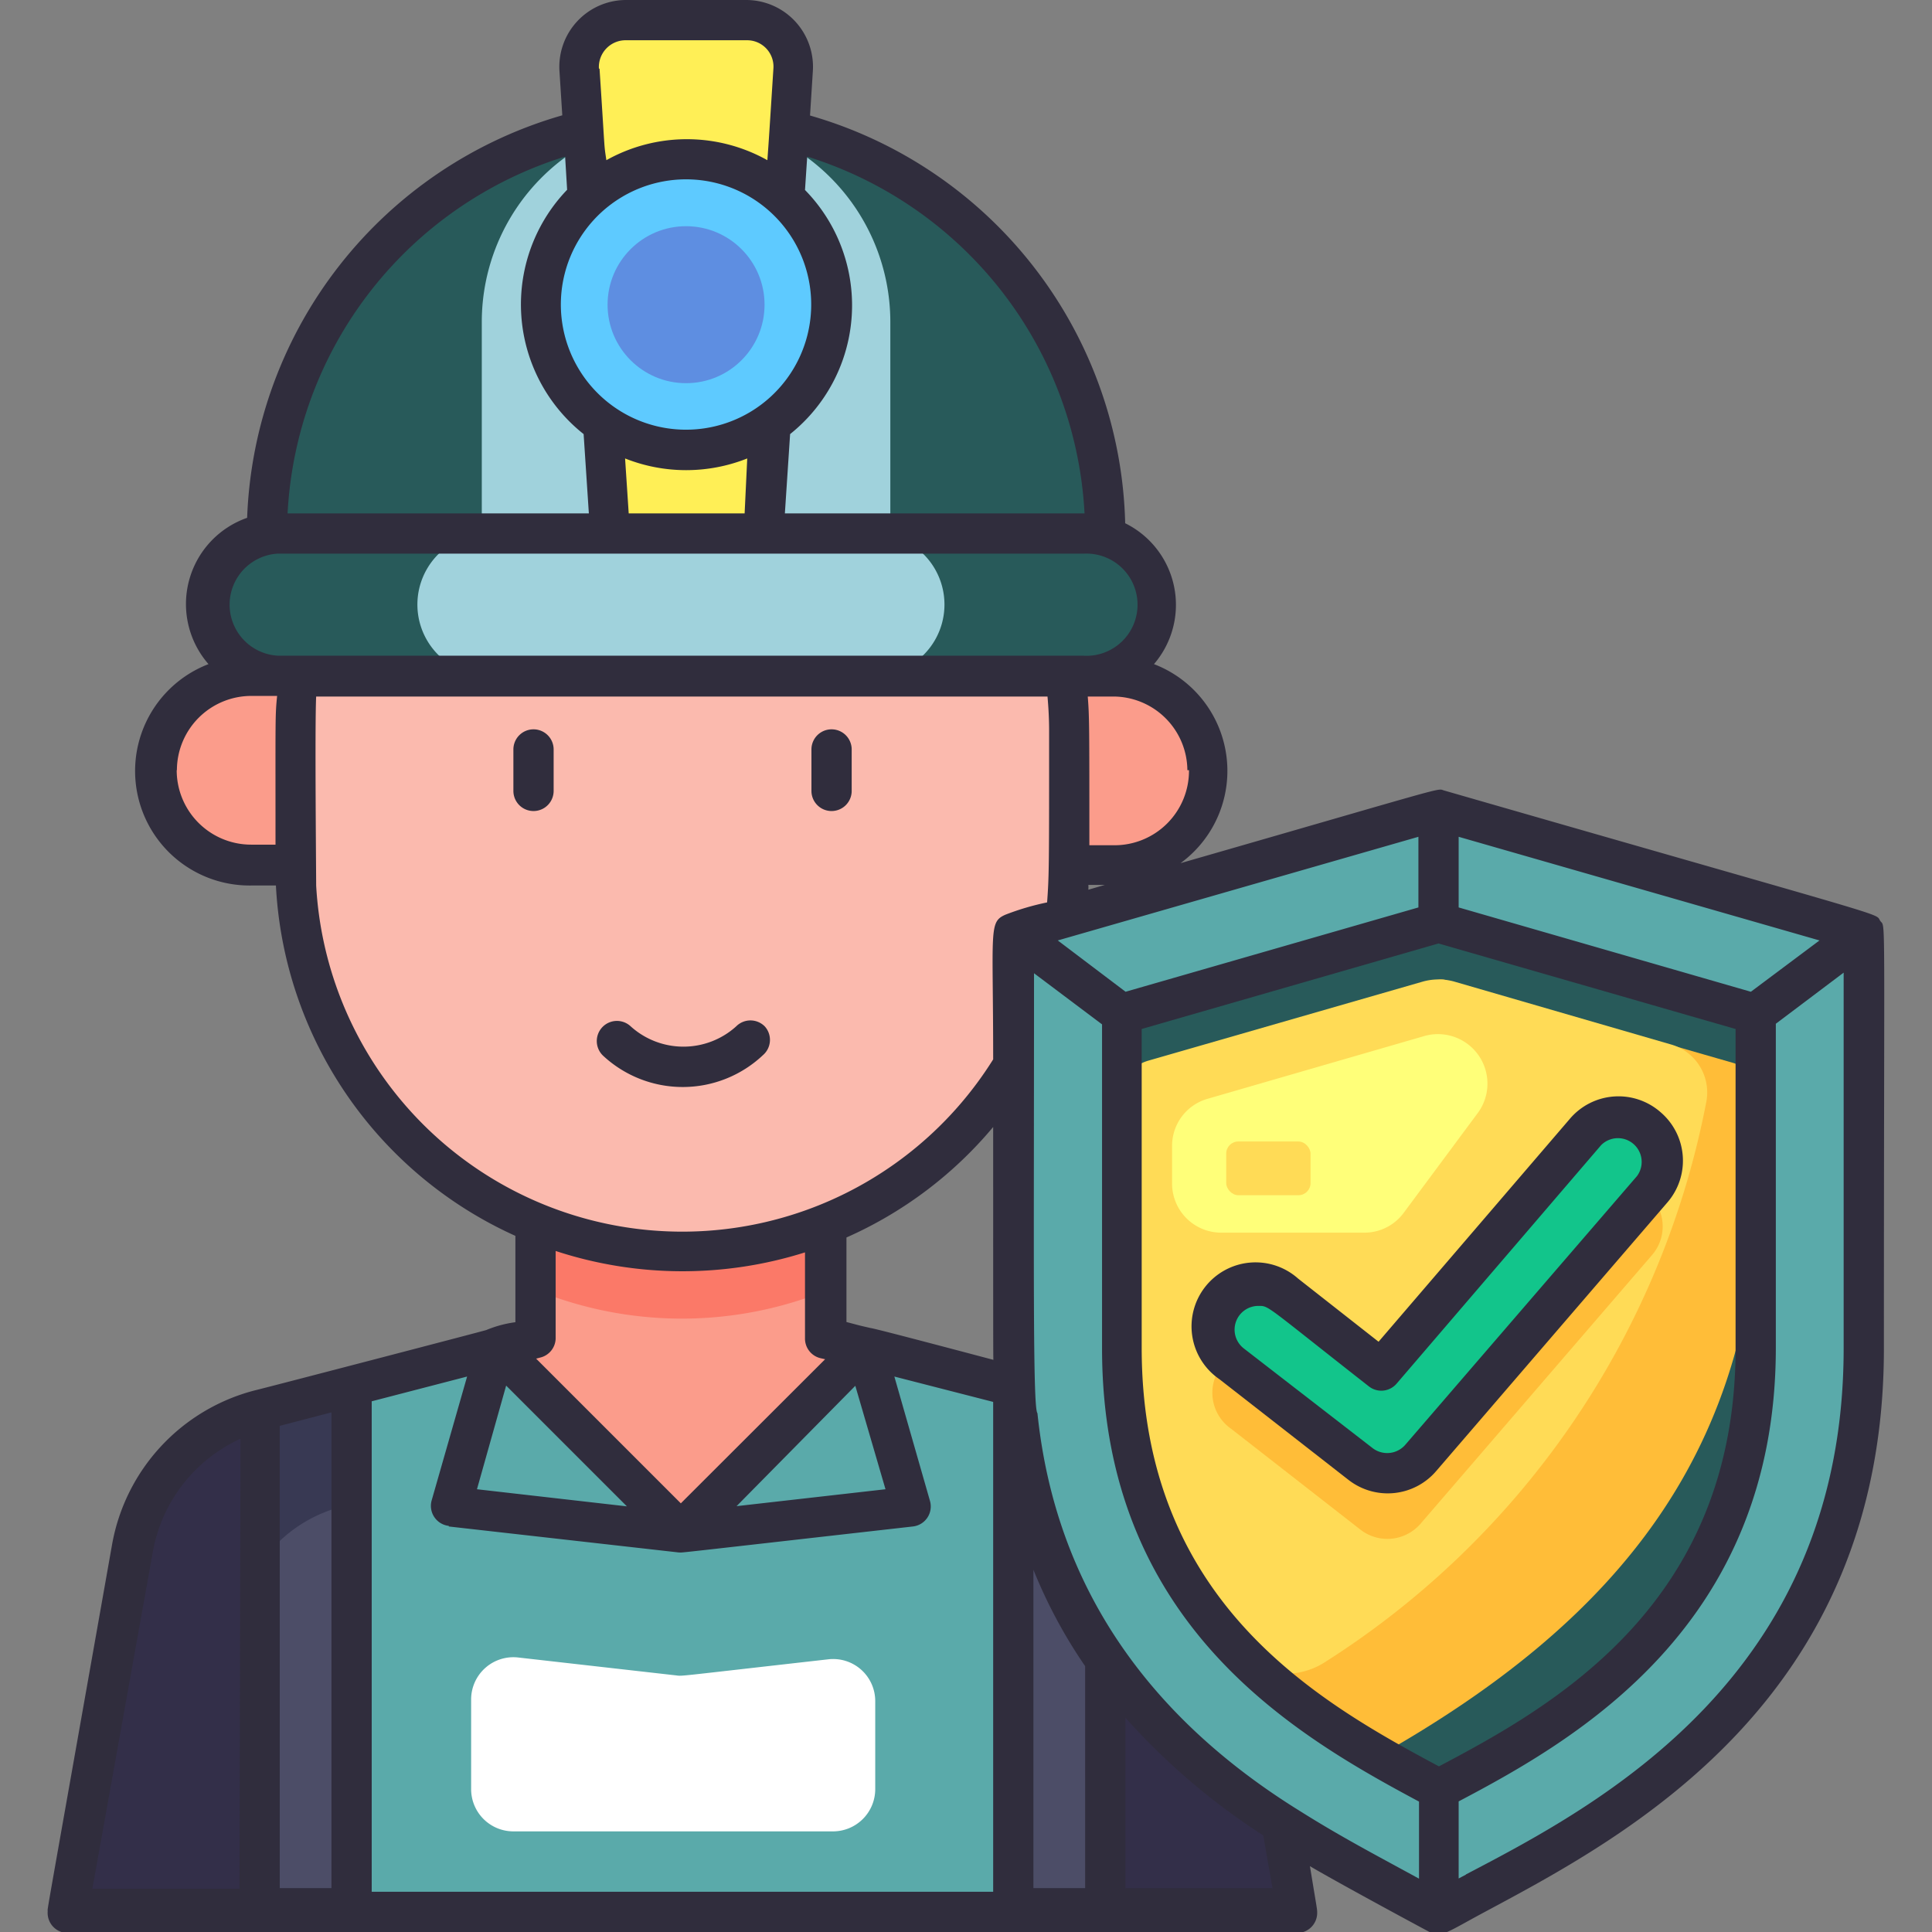 <svg class="" xml:space="preserve" style="enable-background:new 0 0 512 512" viewBox="0 0 96 96" y="0" x="0" height="512" width="512" xmlns:xlink="http://www.w3.org/1999/xlink" version="1.1" xmlns="http://www.w3.org/2000/svg"><rect x="0" y="0" width="96" height="96" fill="#808080" stroke="none"/><g><g data-name="Worker Insurance"><path class="" data-original="#a9b1ff" opacity="1" d="M64.45 95H3.37l3.19-18.07A8.64 8.64 0 0 1 12.91 70l13.7-3.54h14.57L54.9 70a8.67 8.67 0 0 1 6.36 6.9z" fill="#5aaaaa"></path><path class="" data-original="#c7cfff" opacity="1" d="M58.55 95H9.27l2.57-14.58A7 7 0 0 1 17 74.86l6.83-1.77L22.41 78l11.42 1.29L45.25 78l-1.4-4.91 7 1.81A7 7 0 0 1 56 80.42z" fill="#5aaaaa"></path><path data-original="#ffffff" opacity="1" d="M41.16 82.45c-7.71.87-7.23.84-7.56.8l-7.85-.89a2.1 2.1 0 0 0-2.34 2.09v4.45a2.1 2.1 0 0 0 2.1 2.1h15.88a2.1 2.1 0 0 0 2.1-2.1v-4.37a2.09 2.09 0 0 0-2.33-2.08z" fill="#ffffff"></path><path class="" data-original="#332f49" opacity="1" d="M17.47 68.84v26H3.37l3.19-18A8.62 8.62 0 0 1 12.9 70c.1 0-.08 0 4.57-1.16zM64.46 94.82H50.35v-26L54.9 70a8.61 8.61 0 0 1 6.34 6.84z" fill="#332f49"></path><path data-original="#fb9c8b" opacity="1" d="m43 66.94-9.17 9.17-9.17-9.17 1.95-.45V52.37h14.41v14.12z" fill="#fb9c8b"></path><path data-original="#fb7968" opacity="1" d="M41 52.37v11.78a19.16 19.16 0 0 1-14.41-.07V52.37z" fill="#fb7968"></path><path class="" data-original="#e0edff" opacity="1" d="m24.66 66.94-2.25 7.88 11.42 1.29zM43 66.94l2.25 7.88-11.42 1.29z" fill="#5aaaaa"></path><path data-original="#fb9c8b" opacity="1" d="M55.34 43H12.48a4.7 4.7 0 1 1 0-9.39h42.86a4.7 4.7 0 1 1 0 9.39z" fill="#fb9c8b"></path><path class="" data-original="#fbbaae" opacity="1" d="M33.91 62.16a19.22 19.22 0 0 1-19.23-19.22v-6.66a19.23 19.23 0 0 1 38.46 0v6.66a19.22 19.22 0 0 1-19.23 19.22z" fill="#fbbaae"></path><path class="" data-original="#f9a128" opacity="1" d="M53.87 33.57H13.79a3.53 3.53 0 0 1 0-7.06h40.08a3.53 3.53 0 1 1 0 7.06z" fill="#285a5a"></path><path class="" data-original="#f9bf41" opacity="1" d="M43.4 33.57H24.27a3.53 3.53 0 1 1 0-7.06H43.4a3.53 3.53 0 1 1 0 7.06z" fill="#a0d2dc"></path><path class="" data-original="#ffae56" opacity="1" d="M54.92 26.51c-42.91 0-41.65-.1-41.65 0A20.62 20.62 0 0 1 33.88 5.89a20.62 20.62 0 0 1 21.04 20.62z" fill="#285a5a"></path><path class="" data-original="#ffc756" opacity="1" d="M44.24 26.51h-20.3V16a10.15 10.15 0 0 1 20.3 0z" fill="#a0d2dc"></path><path class="" data-original="#383953" opacity="1" d="M54.92 95h-4.57V68.84L54.9 70c.1 0 .02 0 .02 25zM17.47 68.84V95H12.9c0-25.32-.09-25 0-25z" fill="#383953"></path><path class="" data-original="#4c4d67" opacity="1" d="M54.92 77.78V95h-4.57V74.73l.49.13a6.94 6.94 0 0 1 4.08 2.92zM17.46 74.73V95H12.9V77.76a7 7 0 0 1 4.1-2.9z" fill="#4c4d67"></path><path class="" data-original="#ffef56" opacity="1" d="M37.89 26.51H30.3l-1.5-23A2.31 2.31 0 0 1 31.11 1h6a2.31 2.31 0 0 1 2.32 2.47z" fill="#ffef56"></path><circle class="" data-original="#5ecaff" opacity="1" fill="#5ecaff" r="7.22" cy="15.14" cx="34.09"></circle><circle class="" data-original="#5e8ee1" opacity="1" fill="#5e8ee1" r="3.9" cy="15.14" cx="34.09"></circle><path class="" data-original="#7498f0" opacity="1" d="M92.62 46.33V67c0 17.8-13.84 24.15-20.27 27.56l-.87.47c-5.16-2.91-11.33-5.64-15.89-11.64a25.43 25.43 0 0 1-5.15-14c-.14-1.72-.09-1.42-.09-23 3.15-.92 20.27-5.84 21.13-6.09.1-.02 14.86 4.2 21.14 6.03z" fill="#5aaaaa"></path><path class="" data-original="#515cd2" opacity="1" d="M90.62 64.84a1.49 1.49 0 0 1-1.49-1.49V51.61a3.56 3.56 0 0 0-1.32-2.76c-.79-.64-.17-.34-15.34-4.71a3.57 3.57 0 0 0-2 0C55 48.61 55.93 48.23 55.16 48.85a3.55 3.55 0 0 0-1.33 2.76v11.74a1.48 1.48 0 0 1-1.49 1.49h-2c0 4.15 0 8 2 12.87 4.13 10 13.2 13.94 19.15 17.29l.87-.47c6.42-3.41 20.26-9.76 20.26-27.53v-2.16z" fill="#5aaaaa"></path><path class="" data-original="#ffbd38" opacity="1" d="M86.09 49.88a1.8 1.8 0 0 1 1.3 1.73c0 16.58.13 17.18-.42 20.07-1.81 9.5-9 13.95-14.63 16.95a1.78 1.78 0 0 1-1.69 0c-3.86-2.1-7.5-4.32-10.32-7.71A20.87 20.87 0 0 1 55.57 67V51.6a1.8 1.8 0 0 1 1.3-1.72L71 45.82c.66-.19.73-.08 4.3 1z" fill="#ffbd38"></path><path class="" data-original="#ff9f38" opacity="1" d="M87.39 51.61v2.92a1.79 1.79 0 0 0-1.29-1.72L72 48.75c-.69-.2.29-.37-15.11 4.06a1.79 1.79 0 0 0-1.3 1.72v-2.92a1.8 1.8 0 0 1 1.3-1.73c15.91-4.57 12.3-3.54 14.12-4.07 1-.26 1.42.24 15.11 4.07a1.8 1.8 0 0 1 1.27 1.73zM87.39 58.06c0 8.88.14 10.71-.42 13.62-1.81 9.48-9 13.93-14.6 16.93a1.81 1.81 0 0 1-1.75 0c-.79-.43-1.62-.88-2.27-1.27 11.97-6.73 19.04-15.21 19.04-29.28z" fill="#285a5a"></path><path class="" data-original="#ffdb56" opacity="1" d="M84.79 54.73a42.46 42.46 0 0 1-19 27.89 3.55 3.55 0 0 1-4.43-.53A20.77 20.77 0 0 1 55.57 67V54.7a2.07 2.07 0 0 1 1.5-2l13.61-3.92a2.9 2.9 0 0 1 1.6 0L83 51.89a2.48 2.48 0 0 1 1.79 2.84z" fill="#ffdb56"></path><path class="" data-original="#ffff79" opacity="1" d="M70.74 51.49 60 54.6a2.43 2.43 0 0 0-1.76 2.34v1.87a2.44 2.44 0 0 0 2.44 2.44h7.13a2.42 2.42 0 0 0 1.95-1l3.71-5a2.46 2.46 0 0 0-2.73-3.76z" fill="#ffff79"></path><path class="" data-original="#ffbd38" opacity="1" d="m67.59 76-6.41-5a2.18 2.18 0 1 1 2.68-3.43l4.77 3.72L78.8 59.52a2.17 2.17 0 1 1 3.29 2.84L70.58 75.72a2.18 2.18 0 0 1-2.99.28z" fill="#ffbd38"></path><path class="" data-original="#12c58b" opacity="1" d="m67.59 72.75-6.41-5a2.18 2.18 0 1 1 2.68-3.43L68.63 68 78.8 56.25a2.17 2.17 0 1 1 3.29 2.84L70.58 72.45a2.17 2.17 0 0 1-2.99.3z" fill="#12c58b"></path><rect class="" data-original="#ffdb56" opacity="1" rx=".6" fill="#ffdb56" y="56.72" x="60.93" height="2.67" width="4.19"></rect><g fill="#302d3d"><path class="" data-original="#302d3d" opacity="1" fill="#302d3d" d="M26.51 36.24a1 1 0 0 0-1 1v2.06a1 1 0 0 0 2 0v-2.06a1 1 0 0 0-1-1zM41.32 40.3a1 1 0 0 0 1-1v-2.06a1 1 0 0 0-2 0v2.06a1 1 0 0 0 1 1zM37.91 52.43A1 1 0 0 0 38 51a1 1 0 0 0-1.42 0 3.91 3.91 0 0 1-5.24 0 1 1 0 0 0-1.37 1.46 5.81 5.81 0 0 0 7.94-.03z"></path><path class="" data-original="#302d3d" opacity="1" fill="#302d3d" d="M93.43 45.76c-.3-.43 1.25.12-21.67-6.48-.4-.11.56-.32-13.1 3.61A5.68 5.68 0 0 0 57.34 33a4.52 4.52 0 0 0-1.43-7A21.63 21.63 0 0 0 40.25 5.74l.14-2.2A3.32 3.32 0 0 0 37.07 0h-6a3.32 3.32 0 0 0-3.27 3.54l.14 2.19a21.64 21.64 0 0 0-15.66 20A4.54 4.54 0 0 0 10.36 33a5.69 5.69 0 0 0 2.12 11h1.23a20.24 20.24 0 0 0 11.9 17.41v4.29a5.71 5.71 0 0 0-1.45.39c-.18.06-11.46 3-11.51 3a9.66 9.66 0 0 0-7.08 7.65c-3.43 19.38-3.2 18-3.2 18.23a1 1 0 0 0 1 1.08h61.08a1 1 0 0 0 1-1c0-.2 0-.12-.36-2.32 1.55.91 5.84 3.22 6 3.3.59.22.78 0 2.64-1C80.71 91.29 93.61 84.54 93.61 67c0-22.43.1-20.85-.18-21.24zM87 49.28l-14.52-4.19v-3.51l17.93 5.15zM71.5 87.77c-6.06-3.24-14.77-8.2-14.77-20.8V51.13l14.75-4.25 14.76 4.25V67c0 12.68-9.01 17.75-14.74 20.77zM55.93 49.28l-3.37-2.55 17.92-5.15v3.51zm-1.85-5.07a1.94 1.94 0 0 0 0-.24h.82zm5-5.94A3.7 3.7 0 0 1 55.34 42h-1.21c0-5.92 0-6.39-.08-7.39h1.29A3.69 3.69 0 0 1 59 38.27zm-5.19-12.76H39l.26-3.94A8.19 8.19 0 0 0 40 9.44l.11-1.66a19.65 19.65 0 0 1 13.78 17.73zm-22.83-2.73a8.21 8.21 0 0 0 6.07 0L37 25.51h-5.76zm-2.3-4.44a6.22 6.22 0 1 1 8.52 2.13 6.22 6.22 0 0 1-8.52-2.13zm1-14.93A1.33 1.33 0 0 1 31.11 2h6a1.31 1.31 0 0 1 1.32 1.41c-.27 4.22-.24 3.72-.3 4.55a8.19 8.19 0 0 0-8 0c-.13-.89-.05-.16-.34-4.55zm-1.68 4.37.1 1.65A8.22 8.22 0 0 0 29 21.57l.26 3.94H14.29A19.64 19.64 0 0 1 28.08 7.78zM13.79 27.51h40.08a2.54 2.54 0 1 1-.08 5.07h-40a2.54 2.54 0 0 1 0-5.07zm-5 10.76a3.7 3.7 0 0 1 3.7-3.69h1.28c-.1 1-.08 1-.08 7.39h-1.2a3.7 3.7 0 0 1-3.71-3.7zM15.71 44c0-.69-.07-8 0-9.39h36.34c.05.56.08 1.13.08 1.71 0 6.66 0 7.18-.1 8.52a12.91 12.91 0 0 0-2.07.61c-.84.37-.61.72-.61 7.19A18.22 18.22 0 0 1 15.71 44zm47.52 49.82h-7.31v-8.47a33.35 33.35 0 0 0 6.85 5.85zm-9.31 0h-2.57V78a24.81 24.81 0 0 0 2.57 4.79zm-4.56-26.25c-3.77-1-6-1.58-6.1-1.58-.6-.14-.33-.07-1.2-.3v-4.2A20.12 20.12 0 0 0 49.35 56c0 10 0 11.22.01 11.57zm-6.86 1.29L44 74l-7.4.84zM40 62.23v4.26a1 1 0 0 0 .78 1l.22.05-7.17 7.16-7.19-7.19.19-.05a1 1 0 0 0 .78-1v-4.3a20.22 20.22 0 0 0 12.39.07zm-14.85 6.62 6 6L23.7 74zm-2.85 7 11.42 1.29c.32 0-1 .14 11.64-1.29a1 1 0 0 0 .85-1.27l-1.77-6.18 4.91 1.26V94H18.47V69.63l4.74-1.23-1.76 6.15a1 1 0 0 0 .85 1.27zm-10.4 18H4.59l3-16.72a7.66 7.66 0 0 1 4.36-5.64zm2-23 2.57-.67v23.64H13.9zM64.61 90c-7.37-4.56-12.15-11-13.06-19.78-.24-.24-.17-7.85-.17-21.86l3.38 2.54V67c0 13.72 9.62 19.24 15.75 22.52v3.83c-1.95-1.07-3.82-2.04-5.9-3.35zm8.23 3.15-.36.19v-3.83c5.79-3.05 15.76-8.7 15.76-22.54v-16.1l3.37-2.54V67c0 16.32-12.21 22.71-18.77 26.14z"></path><path class="" data-original="#302d3d" opacity="1" fill="#302d3d" d="M82.52 55.27a3.17 3.17 0 0 0-4.52.33l-9.5 11.07-4-3.14a3.18 3.18 0 1 0-3.91 5l6.41 5a3.17 3.17 0 0 0 4.36-.43l11.49-13.35a3.17 3.17 0 0 0-.33-4.48zm-1.18 3.17L69.82 71.8a1.19 1.19 0 0 1-1.61.16L61.8 67a1.18 1.18 0 0 1 .72-2.11c.55 0 .27-.1 5.5 4a1 1 0 0 0 1.37-.13L79.56 56.9a1.18 1.18 0 0 1 1.78 1.54z"></path></g></g></g></svg>